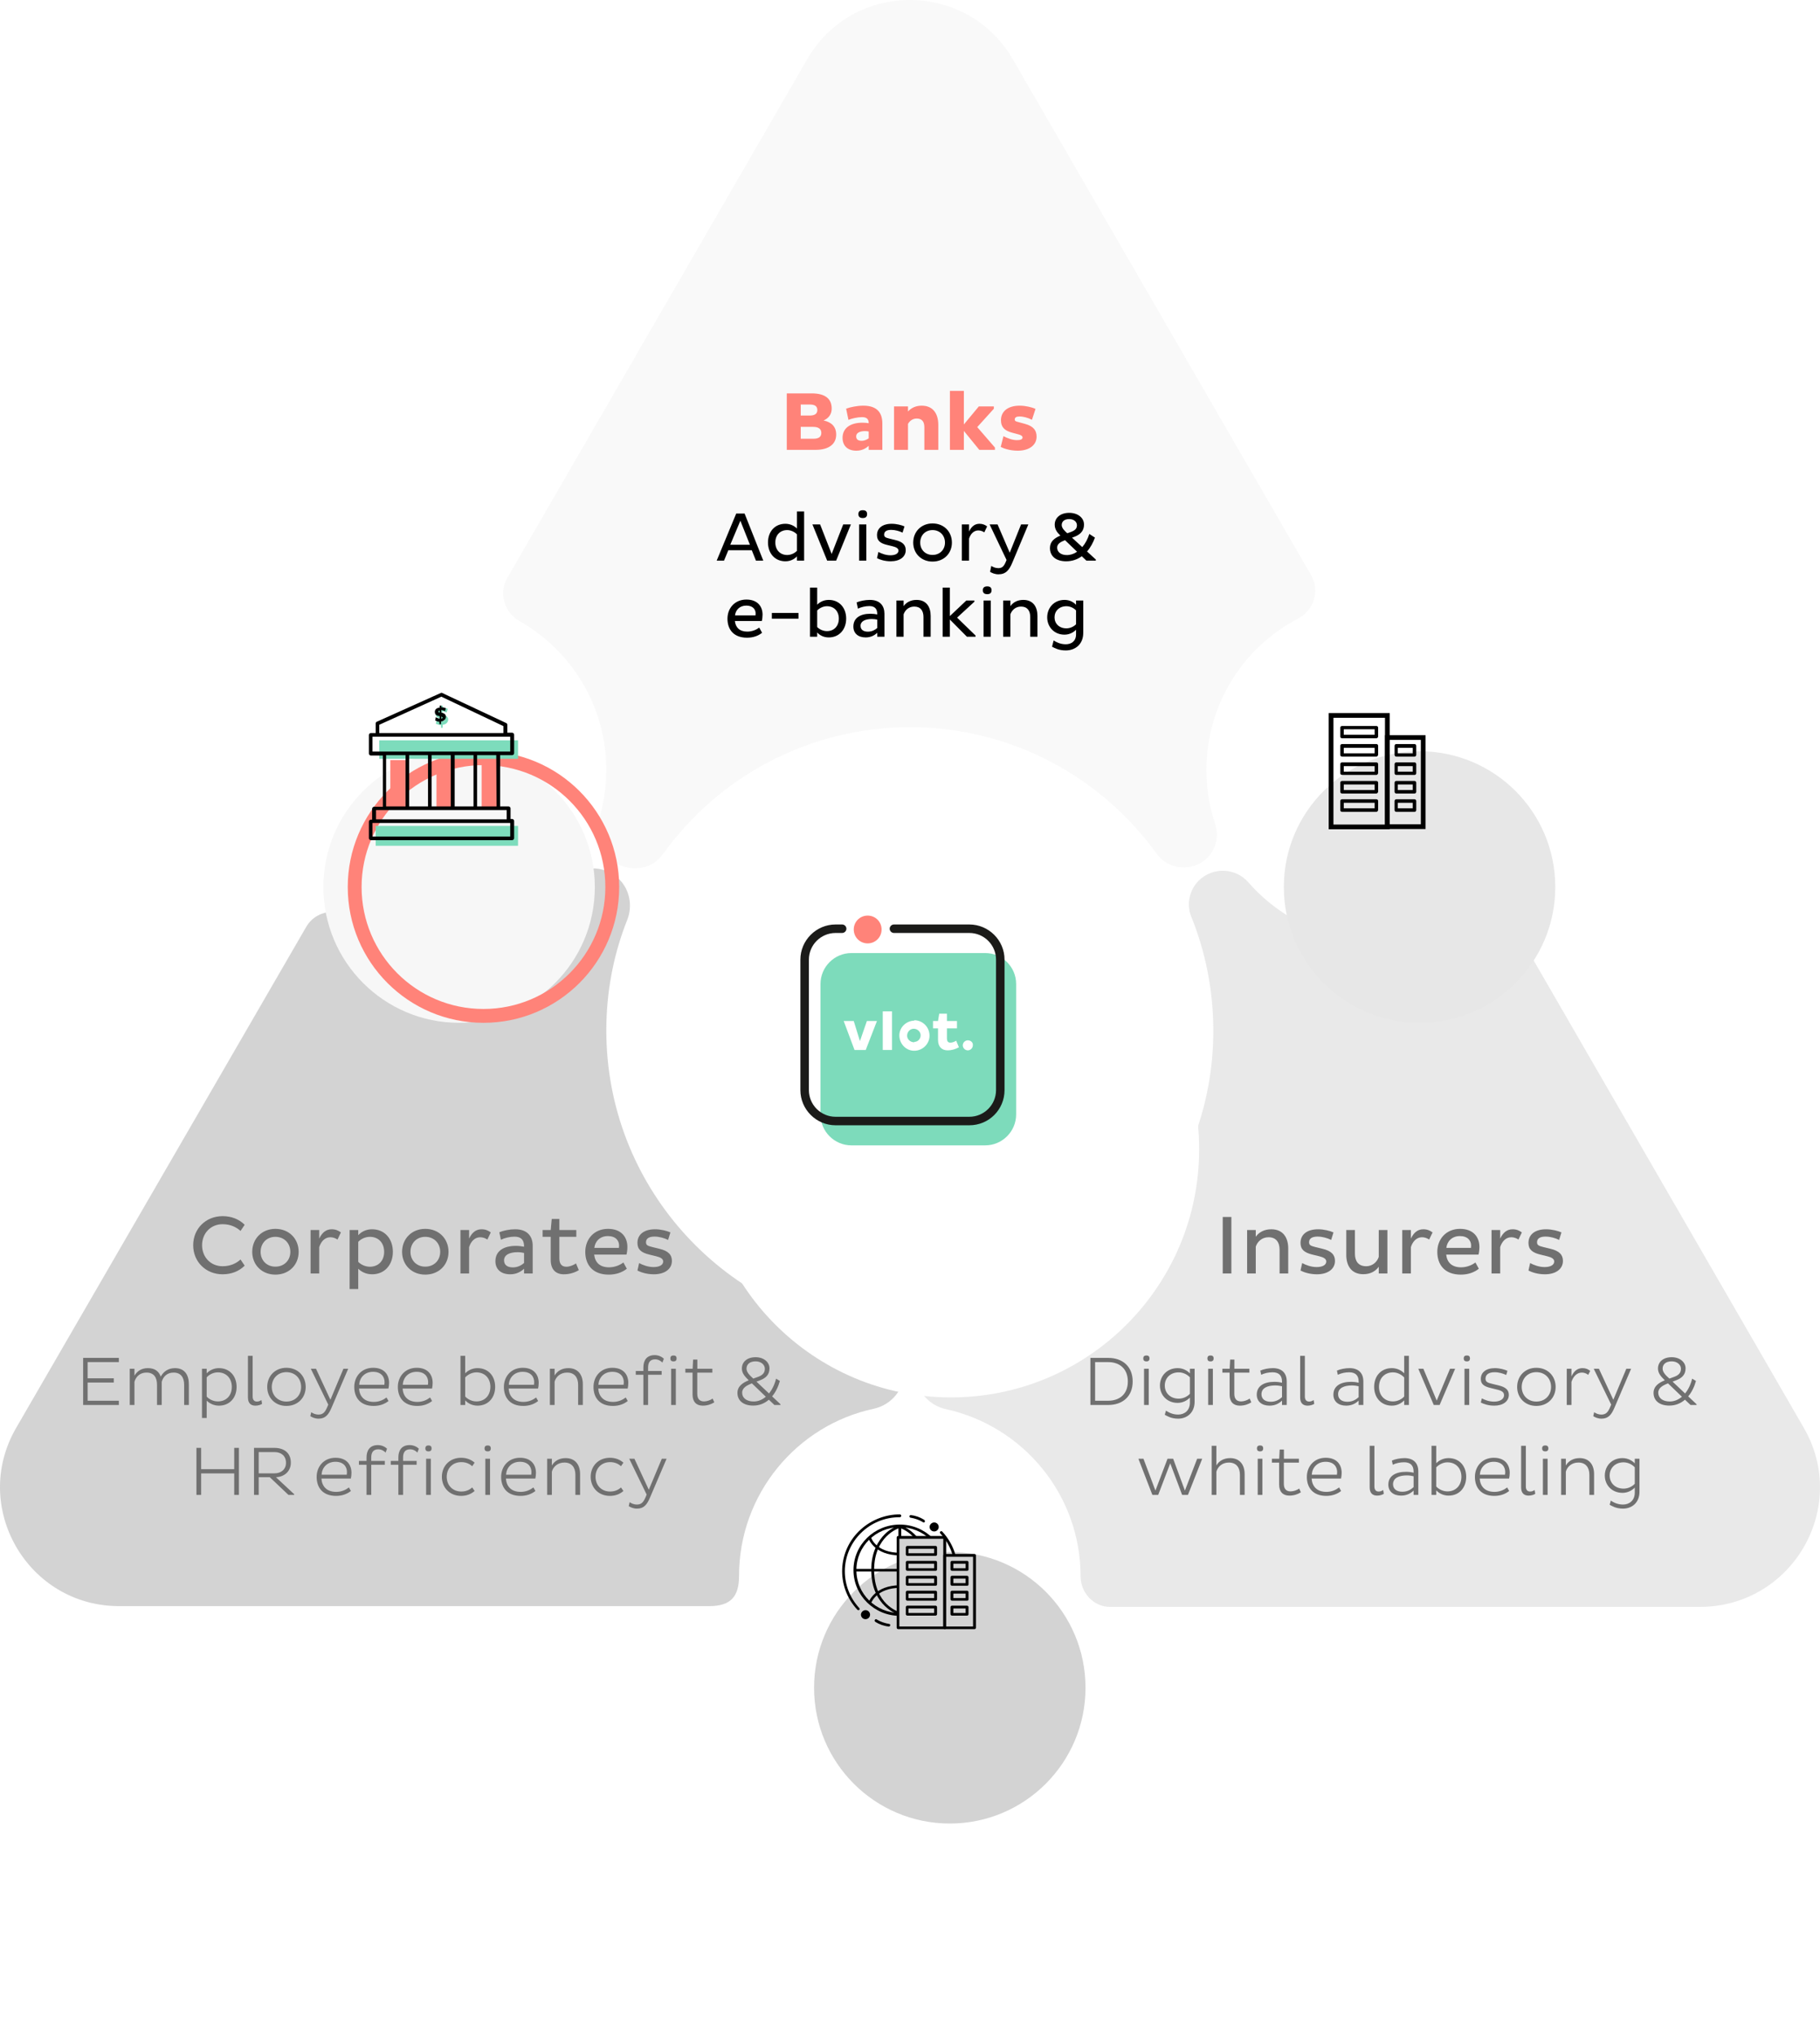 <svg width="263" height="294" viewBox="0 0 263 294" fill="none" xmlns="http://www.w3.org/2000/svg">
<path opacity="0.61" d="M87.616 111.26C87.616 113.747 87.229 116.123 86.566 118.389C85.897 120.693 86.566 122.962 88.431 124.344C90.729 126.045 94.083 125.85 95.796 123.418C103.755 112.31 116.799 105.07 131.5 105.07C146.202 105.07 159.191 112.31 167.149 123.363C168.863 125.739 172.345 126.015 174.445 123.971C175.716 122.699 176.158 120.821 175.606 119.107C174.777 116.62 174.334 114.023 174.334 111.26C174.334 101.754 179.696 93.465 187.599 89.375C189.865 88.16 190.75 85.341 189.478 83.131L146.368 8.58C139.736 -2.86 123.21 -2.86 116.633 8.58L73.301 83.517C72.03 85.673 72.859 88.436 75.015 89.707C82.531 93.962 87.616 101.976 87.616 111.26Z" fill="#F6F6F6"/>
<path d="M103.567 81.001H104.627L105.247 79.501H108.637L109.237 81.001H110.297L107.597 74.201H106.387L103.567 81.001ZM106.987 75.24L108.367 78.71H105.527L106.987 75.24ZM110.979 78.38C110.979 79.96 111.979 81.1 113.489 81.1C114.229 81.1 114.789 80.79 115.159 80.391V81.001H116.199V73.9H115.159V76.361C114.779 75.981 114.199 75.68 113.489 75.68C111.979 75.68 110.979 76.8 110.979 78.38ZM112.039 78.38C112.039 77.32 112.719 76.591 113.759 76.591C114.329 76.591 114.859 76.891 115.159 77.201V79.6C114.869 79.891 114.349 80.191 113.759 80.191C112.719 80.191 112.039 79.451 112.039 78.38ZM121.849 75.77L120.179 80.04L118.509 75.77H117.399L119.529 81.001H120.829L122.959 75.77H121.849ZM124.041 74.281C124.041 74.701 124.301 74.85 124.681 74.85C125.051 74.85 125.301 74.701 125.301 74.281C125.301 73.871 125.051 73.721 124.681 73.721C124.301 73.721 124.041 73.871 124.041 74.281ZM124.151 81.001H125.191V75.77H124.151V81.001ZM130.703 76.061C130.303 75.871 129.533 75.68 128.863 75.68C127.483 75.68 126.733 76.341 126.733 77.32C126.733 78.1 127.173 78.49 128.173 78.731L128.993 78.93C129.523 79.061 129.833 79.24 129.833 79.561C129.833 79.99 129.363 80.231 128.673 80.231C127.993 80.231 127.363 79.981 126.933 79.751L126.733 80.65C127.123 80.85 127.823 81.1 128.713 81.1C130.033 81.1 130.883 80.46 130.883 79.49C130.883 78.751 130.443 78.281 129.383 78.031L128.523 77.82C127.973 77.68 127.763 77.6 127.763 77.24C127.763 76.79 128.133 76.561 128.783 76.561C129.353 76.561 129.983 76.74 130.423 76.96L130.703 76.061ZM131.965 78.4C131.965 79.971 133.135 81.141 134.755 81.141C136.395 81.141 137.555 79.971 137.555 78.4C137.555 76.811 136.395 75.63 134.755 75.63C133.135 75.63 131.965 76.811 131.965 78.4ZM132.975 78.4C132.975 77.371 133.695 76.591 134.755 76.591C135.825 76.591 136.555 77.371 136.555 78.4C136.555 79.41 135.825 80.18 134.755 80.18C133.695 80.18 132.975 79.41 132.975 78.4ZM138.994 81.001H140.034V77.831C140.234 77.18 140.694 76.641 141.374 76.641C141.694 76.641 142.014 76.76 142.234 76.921L142.644 76.061C142.344 75.831 141.994 75.68 141.534 75.68C140.814 75.68 140.354 76.13 140.034 76.8V75.77H138.994V81.001ZM147.552 75.77L145.912 79.861L144.152 75.77H143.002L145.452 80.91L145.312 81.251C145.072 81.8 144.822 82.091 144.272 82.091C143.842 82.091 143.502 81.93 143.242 81.77L143.072 82.621C143.332 82.79 143.762 82.981 144.272 82.981C145.352 82.981 145.852 82.371 146.322 81.21L148.602 75.77H147.552ZM157.413 77.15C157.183 77.88 156.833 78.54 156.393 79.05L154.913 77.691L155.123 77.611C155.953 77.32 156.643 76.841 156.643 75.781C156.643 74.811 155.743 74.1 154.513 74.1C153.163 74.1 152.413 74.871 152.413 75.8C152.413 76.481 152.753 76.921 153.233 77.391C152.383 77.74 151.723 78.24 151.723 79.18C151.723 80.38 152.613 81.1 154.063 81.1C154.953 81.1 155.713 80.82 156.323 80.371L156.983 81.001H158.353V80.85L157.083 79.68C157.603 79.091 157.973 78.371 158.223 77.68L157.413 77.15ZM154.163 80.201C153.313 80.201 152.763 79.77 152.763 79.121C152.763 78.561 153.293 78.281 153.903 78.05L155.643 79.721C155.193 80.031 154.693 80.201 154.163 80.201ZM153.423 75.861C153.423 75.38 153.773 75.001 154.513 75.001C155.173 75.001 155.623 75.391 155.623 75.891C155.623 76.391 155.333 76.65 154.733 76.871L154.223 77.05C153.853 76.71 153.423 76.32 153.423 75.861ZM109.714 90.68C109.314 90.981 108.704 91.26 107.984 91.26C106.844 91.26 106.294 90.641 106.194 89.731H110.084C110.144 89.54 110.194 89.121 110.194 88.811C110.194 87.611 109.454 86.63 107.864 86.63C106.184 86.63 105.124 87.861 105.124 89.4C105.124 90.921 105.984 92.141 107.954 92.141C108.834 92.141 109.584 91.871 110.124 91.43L109.714 90.68ZM109.174 88.921H106.214C106.294 88.16 106.864 87.501 107.844 87.501C108.784 87.501 109.194 88.04 109.194 88.641C109.194 88.731 109.184 88.841 109.174 88.921ZM111.536 88.561V89.391H115.386V88.561H111.536ZM122.276 89.38C122.276 87.8 121.266 86.68 119.766 86.68C119.046 86.68 118.466 86.981 118.086 87.371V84.9H117.046V92.001H118.086V91.38C118.456 91.79 119.016 92.1 119.766 92.1C121.266 92.1 122.276 90.96 122.276 89.38ZM121.216 89.38C121.216 90.451 120.536 91.191 119.496 91.191C118.896 91.191 118.366 90.891 118.086 90.6V88.21C118.386 87.891 118.916 87.591 119.496 87.591C120.536 87.591 121.216 88.32 121.216 89.38ZM123.976 87.941C124.426 87.721 125.066 87.57 125.616 87.57C126.386 87.57 126.766 87.941 126.766 88.721V88.781C126.476 88.721 126.146 88.68 125.776 88.68C124.326 88.68 123.316 89.281 123.316 90.531C123.316 91.49 123.976 92.1 125.096 92.1C125.866 92.1 126.396 91.781 126.766 91.43V92.001H127.806V88.671C127.806 87.55 127.186 86.68 125.696 86.68C125.026 86.68 124.286 86.831 123.786 87.04L123.976 87.941ZM124.356 90.421C124.356 89.74 125.066 89.441 125.986 89.441C126.276 89.441 126.566 89.481 126.766 89.531V90.74C126.496 90.981 126.036 91.27 125.416 91.27C124.776 91.27 124.356 90.99 124.356 90.421ZM129.536 86.77V92.001H130.576V88.77C130.766 88.201 131.286 87.641 132.116 87.641C133.036 87.641 133.446 88.26 133.446 89.15V92.001H134.486V88.99C134.486 87.691 133.866 86.68 132.446 86.68C131.606 86.68 130.966 87.031 130.576 87.581V86.77H129.536ZM140.806 86.77H139.636L137.256 89.02V84.9H136.216V92.001H137.256V89.51L139.726 92.001H140.976V91.831L138.306 89.24L140.806 86.941V86.77ZM142.024 85.281C142.024 85.701 142.284 85.85 142.664 85.85C143.034 85.85 143.284 85.701 143.284 85.281C143.284 84.871 143.034 84.721 142.664 84.721C142.284 84.721 142.024 84.871 142.024 85.281ZM142.134 92.001H143.174V86.77H142.134V92.001ZM144.966 86.77V92.001H146.006V88.77C146.196 88.201 146.716 87.641 147.546 87.641C148.466 87.641 148.876 88.26 148.876 89.15V92.001H149.916V88.99C149.916 87.691 149.296 86.68 147.876 86.68C147.036 86.68 146.396 87.031 146.006 87.581V86.77H144.966ZM151.326 89.201C151.326 90.57 152.326 91.701 153.826 91.701C154.536 91.701 155.116 91.38 155.496 90.99V91.65C155.496 92.66 154.796 93.091 154.006 93.091C153.196 93.091 152.586 92.751 152.256 92.54L152.026 93.441C152.356 93.611 152.976 93.981 154.006 93.981C155.366 93.981 156.536 93.111 156.536 91.441V86.77H155.496V87.391C155.126 86.99 154.566 86.68 153.826 86.68C152.326 86.68 151.326 87.811 151.326 89.201ZM152.386 89.201C152.386 88.29 153.056 87.591 154.106 87.591C154.686 87.591 155.216 87.891 155.496 88.201V90.201C155.196 90.51 154.676 90.79 154.106 90.79C153.056 90.79 152.386 90.1 152.386 89.201Z" fill="black"/>
<path d="M113.694 65H117.858C119.778 65 120.834 64.16 120.834 62.792C120.834 61.64 120.15 60.992 119.01 60.752C119.742 60.44 120.186 59.852 120.186 59.036C120.186 57.536 119.13 56.84 117.306 56.84H113.694V65ZM115.71 63.392V61.676H117.462C118.254 61.676 118.686 61.952 118.686 62.552C118.686 63.104 118.326 63.392 117.558 63.392H115.71ZM115.71 60.044V58.448H117.018C117.726 58.448 118.11 58.676 118.11 59.252C118.11 59.804 117.702 60.044 116.994 60.044H115.71ZM122.606 60.668C123.098 60.464 123.914 60.272 124.562 60.272C125.21 60.272 125.522 60.512 125.534 61.148C125.258 61.1 124.946 61.076 124.61 61.076C122.894 61.076 121.754 61.844 121.754 63.26C121.754 64.388 122.462 65.12 123.746 65.12C124.55 65.12 125.126 64.796 125.534 64.412V65H127.502V61.184C127.502 59.708 126.818 58.616 124.754 58.616C123.866 58.616 122.894 58.82 122.27 59.048L122.606 60.668ZM123.722 63.044C123.722 62.528 124.286 62.288 124.994 62.288C125.186 62.288 125.378 62.312 125.534 62.348V63.332C125.282 63.512 124.934 63.692 124.514 63.692C124.034 63.692 123.722 63.512 123.722 63.044ZM129.194 58.724V65H131.21V61.256C131.402 60.896 131.81 60.476 132.47 60.476C133.226 60.476 133.574 60.92 133.574 61.724V65H135.59V61.388C135.59 59.852 134.894 58.616 133.19 58.616C132.35 58.616 131.69 58.928 131.21 59.456V58.724H129.194ZM143.616 58.724H141.444L139.284 61.328V56.48H137.268V65H139.284V62.264L141.516 65H143.772V64.664L141.216 61.712L143.616 59.06V58.724ZM149.637 59.084C149.145 58.844 148.185 58.616 147.357 58.616C145.605 58.616 144.645 59.468 144.645 60.716C144.645 61.664 145.113 62.216 146.253 62.516L147.141 62.756C147.537 62.852 147.765 62.996 147.765 63.212C147.765 63.5 147.429 63.596 146.949 63.596C146.289 63.596 145.581 63.32 145.005 63.02L144.609 64.58C145.089 64.82 145.977 65.12 147.081 65.12C148.737 65.12 149.793 64.304 149.793 63.092C149.793 62.24 149.397 61.592 148.113 61.244L147.141 60.98C146.769 60.884 146.637 60.836 146.637 60.596C146.637 60.308 146.901 60.176 147.309 60.176C147.897 60.176 148.545 60.356 149.121 60.656L149.637 59.084Z" fill="#FF8379"/>
<path opacity="0.61" d="M106.795 227.701C106.795 215.874 115.141 205.927 126.25 203.55C128.848 202.998 130.727 200.677 130.727 198.024C130.727 195.15 128.571 192.774 125.753 192.387C104.253 189.569 87.616 171.166 87.616 148.894C87.616 143.258 88.667 137.842 90.656 132.868C91.43 130.878 90.988 128.557 89.496 127.065C87.285 124.855 83.692 124.965 81.703 127.286C77.17 132.536 70.483 135.907 62.966 135.907C58.268 135.907 53.902 134.581 50.199 132.371C48.154 131.155 45.501 131.818 44.285 133.863L2.335 206.314C-4.297 217.753 3.993 232.066 17.203 232.066H102.484C105.636 232.066 106.795 230.654 106.795 227.701Z" fill="#B7B7B7"/>
<path d="M17.174 203V202.39H12.664V199.76H16.444V199.15H12.664V196.81H17.174V196.2H12.014V203H17.174ZM18.75 197.77V203H19.43V199.66C19.63 198.94 20.2 198.32 21.17 198.32C22.25 198.32 22.69 199.05 22.69 200.08V203H23.37V199.66C23.56 198.95 24.12 198.32 25.08 198.32C26.17 198.32 26.61 199.07 26.61 200.08V203H27.29V199.99C27.29 198.68 26.7 197.68 25.28 197.68C24.26 197.68 23.57 198.24 23.23 198.91C22.96 198.16 22.41 197.68 21.36 197.68C20.44 197.68 19.8 198.13 19.43 198.77V197.77H18.75ZM34.189 200.4C34.189 198.81 33.179 197.68 31.639 197.68C30.869 197.68 30.259 198.02 29.869 198.43V197.77H29.189V204.88H29.869V202.38C30.269 202.77 30.889 203.1 31.639 203.1C33.179 203.1 34.189 201.97 34.189 200.4ZM33.499 200.4C33.499 201.63 32.709 202.49 31.479 202.49C30.789 202.49 30.189 202.15 29.869 201.79V199.02C30.179 198.65 30.779 198.29 31.479 198.29C32.709 198.29 33.499 199.16 33.499 200.4ZM35.83 195.9V201.92C35.83 202.76 36.27 203.1 36.91 203.1C37.3 203.1 37.65 202.98 37.87 202.84L37.78 202.29C37.58 202.42 37.39 202.51 37.13 202.51C36.76 202.51 36.51 202.29 36.51 201.78V195.9H35.83ZM38.614 200.4C38.614 201.97 39.764 203.14 41.384 203.14C43.024 203.14 44.174 201.97 44.174 200.4C44.174 198.81 43.024 197.63 41.384 197.63C39.764 197.63 38.614 198.81 38.614 200.4ZM39.274 200.4C39.274 199.18 40.144 198.26 41.384 198.26C42.654 198.26 43.514 199.18 43.514 200.4C43.514 201.6 42.654 202.51 41.384 202.51C40.144 202.51 39.274 201.6 39.274 200.4ZM49.625 197.77L47.745 202.25L45.665 197.77H44.915L47.435 202.95L47.265 203.36C46.975 204.02 46.685 204.39 46.035 204.39C45.565 204.39 45.235 204.22 44.975 204.05L44.845 204.62C45.095 204.78 45.505 204.98 46.035 204.98C47.045 204.98 47.495 204.38 47.925 203.36L50.315 197.77H49.625ZM55.853 201.92C55.413 202.26 54.793 202.56 54.023 202.56C52.603 202.56 51.953 201.72 51.883 200.63H56.133C56.183 200.44 56.223 200.1 56.223 199.81C56.223 198.62 55.513 197.63 53.923 197.63C52.243 197.63 51.193 198.88 51.193 200.4C51.193 201.9 52.033 203.14 54.003 203.14C54.883 203.14 55.603 202.86 56.143 202.43L55.853 201.92ZM55.543 200.08H51.903C51.963 199.07 52.683 198.21 53.913 198.21C55.073 198.21 55.573 198.92 55.573 199.71C55.573 199.84 55.553 199.97 55.543 200.08ZM62.151 201.92C61.711 202.26 61.091 202.56 60.321 202.56C58.901 202.56 58.251 201.72 58.181 200.63H62.431C62.481 200.44 62.521 200.1 62.521 199.81C62.521 198.62 61.811 197.63 60.221 197.63C58.541 197.63 57.491 198.88 57.491 200.4C57.491 201.9 58.331 203.14 60.301 203.14C61.181 203.14 61.901 202.86 62.441 202.43L62.151 201.92ZM61.841 200.08H58.201C58.261 199.07 58.981 198.21 60.211 198.21C61.371 198.21 61.871 198.92 61.871 199.71C61.871 199.84 61.851 199.97 61.841 200.08ZM71.553 200.38C71.553 198.8 70.543 197.68 69.003 197.68C68.243 197.68 67.623 198.02 67.223 198.42V195.9H66.543V203H67.223V202.34C67.613 202.75 68.233 203.1 69.003 203.1C70.543 203.1 71.553 201.96 71.553 200.38ZM70.863 200.38C70.863 201.62 70.063 202.49 68.843 202.49C68.143 202.49 67.543 202.13 67.223 201.78V199.02C67.553 198.66 68.153 198.29 68.843 198.29C70.063 198.29 70.863 199.15 70.863 200.38ZM77.474 201.92C77.034 202.26 76.414 202.56 75.644 202.56C74.224 202.56 73.574 201.72 73.504 200.63H77.754C77.804 200.44 77.844 200.1 77.844 199.81C77.844 198.62 77.134 197.63 75.544 197.63C73.864 197.63 72.814 198.88 72.814 200.4C72.814 201.9 73.654 203.14 75.624 203.14C76.504 203.14 77.224 202.86 77.764 202.43L77.474 201.92ZM77.164 200.08H73.524C73.584 199.07 74.304 198.21 75.534 198.21C76.694 198.21 77.194 198.92 77.194 199.71C77.194 199.84 77.174 199.97 77.164 200.08ZM79.463 197.77V203H80.142V199.64C80.343 198.92 80.983 198.32 81.953 198.32C83.043 198.32 83.543 199.07 83.543 200.08V203H84.222V199.99C84.222 198.68 83.552 197.68 82.132 197.68C81.222 197.68 80.522 198.09 80.142 198.75V197.77H79.463ZM90.423 201.92C89.983 202.26 89.363 202.56 88.593 202.56C87.173 202.56 86.523 201.72 86.453 200.63H90.703C90.753 200.44 90.793 200.1 90.793 199.81C90.793 198.62 90.083 197.63 88.493 197.63C86.813 197.63 85.763 198.88 85.763 200.4C85.763 201.9 86.603 203.14 88.573 203.14C89.453 203.14 90.173 202.86 90.713 202.43L90.423 201.92ZM90.113 200.08H86.473C86.533 199.07 87.253 198.21 88.483 198.21C89.643 198.21 90.143 198.92 90.143 199.71C90.143 199.84 90.123 199.97 90.113 200.08ZM95.612 198.64V198.09H93.652V197.57C93.652 196.9 93.922 196.41 94.662 196.41C95.172 196.41 95.522 196.67 95.722 196.88L95.932 196.32C95.692 196.09 95.232 195.8 94.602 195.8C93.442 195.8 92.972 196.58 92.972 197.57V198.09H91.872V198.64H92.972V203H93.652V198.64H95.612ZM96.872 196.28C96.872 196.59 97.052 196.71 97.332 196.71C97.592 196.71 97.772 196.59 97.772 196.28C97.772 195.96 97.592 195.85 97.332 195.85C97.052 195.85 96.872 195.96 96.872 196.28ZM96.982 203H97.662V197.77H96.982V203ZM100.159 196.44L100.089 197.77H99.039V198.33H100.079V201.51C100.079 202.54 100.629 203.1 101.549 203.1C102.209 203.1 102.789 202.9 103.219 202.62L102.979 202.08C102.669 202.31 102.149 202.49 101.739 202.49C101.099 202.49 100.759 202.12 100.759 201.39V198.33H102.939V197.77H100.769V196.44H100.159ZM112.145 199.2C111.945 200.03 111.585 200.77 111.125 201.34L109.315 199.63L109.815 199.44C110.585 199.15 111.195 198.69 111.195 197.71C111.195 196.79 110.335 196.1 109.195 196.1C107.945 196.1 107.205 196.79 107.205 197.74C107.205 198.45 107.685 198.93 108.195 199.44C107.375 199.77 106.565 200.27 106.565 201.26C106.565 202.4 107.445 203.09 108.845 203.09C109.755 203.09 110.505 202.76 111.105 202.24L111.905 203H112.785V202.9L111.575 201.76C112.105 201.13 112.475 200.33 112.695 199.53L112.145 199.2ZM108.905 202.5C107.885 202.5 107.245 201.99 107.245 201.23C107.245 200.51 107.955 200.15 108.655 199.88L110.665 201.81C110.155 202.25 109.555 202.5 108.905 202.5ZM107.875 197.76C107.875 197.15 108.315 196.7 109.195 196.7C109.955 196.7 110.525 197.17 110.525 197.77C110.525 198.35 110.205 198.7 109.545 198.94L108.855 199.19C108.445 198.82 107.875 198.32 107.875 197.76ZM33.846 216H34.526V209.2H33.846V212.28H29.066V209.2H28.386V216H29.066V212.89H33.846V216ZM36.706 216H37.386V213.44H38.986L41.686 216H42.516V215.9L39.876 213.44C41.056 213.4 42.026 212.62 42.026 211.34C42.026 209.86 40.976 209.2 39.626 209.2H36.706V216ZM39.686 209.81C40.566 209.81 41.326 210.3 41.326 211.36C41.326 212.34 40.586 212.88 39.686 212.88H37.386V209.81H39.686ZM50.418 214.92C49.978 215.26 49.358 215.56 48.588 215.56C47.168 215.56 46.518 214.72 46.448 213.63H50.698C50.748 213.44 50.788 213.1 50.788 212.81C50.788 211.62 50.078 210.63 48.488 210.63C46.808 210.63 45.758 211.88 45.758 213.4C45.758 214.9 46.598 216.14 48.568 216.14C49.448 216.14 50.168 215.86 50.708 215.43L50.418 214.92ZM50.108 213.08H46.468C46.528 212.07 47.248 211.21 48.478 211.21C49.638 211.21 50.138 211.92 50.138 212.71C50.138 212.84 50.118 212.97 50.108 213.08ZM55.608 211.64V211.09H53.648V210.57C53.648 209.9 53.917 209.41 54.657 209.41C55.167 209.41 55.517 209.67 55.718 209.88L55.928 209.32C55.688 209.09 55.227 208.8 54.597 208.8C53.438 208.8 52.968 209.58 52.968 210.57V211.09H51.867V211.64H52.968V216H53.648V211.64H55.608ZM60.207 211.64V211.09H58.247V210.57C58.247 209.9 58.517 209.41 59.257 209.41C59.767 209.41 60.117 209.67 60.317 209.88L60.527 209.32C60.287 209.09 59.827 208.8 59.197 208.8C58.037 208.8 57.567 209.58 57.567 210.57V211.09H56.467V211.64H57.567V216H58.247V211.64H60.207ZM61.467 209.28C61.467 209.59 61.647 209.71 61.927 209.71C62.187 209.71 62.367 209.59 62.367 209.28C62.367 208.96 62.187 208.85 61.927 208.85C61.647 208.85 61.467 208.96 61.467 209.28ZM61.577 216H62.257V210.77H61.577V216ZM63.853 213.38C63.853 214.95 64.993 216.14 66.633 216.14C67.424 216.14 68.094 215.87 68.584 215.43L68.234 214.92C67.853 215.27 67.334 215.51 66.663 215.51C65.403 215.51 64.553 214.6 64.553 213.38C64.553 212.16 65.403 211.26 66.663 211.26C67.334 211.26 67.853 211.5 68.234 211.85L68.584 211.34C68.094 210.9 67.424 210.63 66.633 210.63C64.993 210.63 63.853 211.81 63.853 213.38ZM70.021 209.28C70.021 209.59 70.201 209.71 70.481 209.71C70.741 209.71 70.921 209.59 70.921 209.28C70.921 208.96 70.741 208.85 70.481 208.85C70.201 208.85 70.021 208.96 70.021 209.28ZM70.131 216H70.811V210.77H70.131V216ZM77.078 214.92C76.638 215.26 76.018 215.56 75.248 215.56C73.828 215.56 73.178 214.72 73.108 213.63H77.358C77.408 213.44 77.448 213.1 77.448 212.81C77.448 211.62 76.738 210.63 75.148 210.63C73.468 210.63 72.418 211.88 72.418 213.4C72.418 214.9 73.258 216.14 75.228 216.14C76.108 216.14 76.828 215.86 77.368 215.43L77.078 214.92ZM76.768 213.08H73.128C73.188 212.07 73.908 211.21 75.138 211.21C76.298 211.21 76.798 211.92 76.798 212.71C76.798 212.84 76.778 212.97 76.768 213.08ZM79.067 210.77V216H79.747V212.64C79.947 211.92 80.587 211.32 81.557 211.32C82.647 211.32 83.147 212.07 83.147 213.08V216H83.827V212.99C83.827 211.68 83.157 210.68 81.737 210.68C80.827 210.68 80.127 211.09 79.747 211.75V210.77H79.067ZM85.357 213.38C85.357 214.95 86.497 216.14 88.137 216.14C88.927 216.14 89.597 215.87 90.087 215.43L89.737 214.92C89.357 215.27 88.837 215.51 88.167 215.51C86.907 215.51 86.057 214.6 86.057 213.38C86.057 212.16 86.907 211.26 88.167 211.26C88.837 211.26 89.357 211.5 89.737 211.85L90.087 211.34C89.597 210.9 88.927 210.63 88.137 210.63C86.497 210.63 85.357 211.81 85.357 213.38ZM95.636 210.77L93.756 215.25L91.676 210.77H90.926L93.446 215.95L93.276 216.36C92.986 217.02 92.696 217.39 92.046 217.39C91.576 217.39 91.246 217.22 90.986 217.05L90.856 217.62C91.106 217.78 91.516 217.98 92.046 217.98C93.056 217.98 93.506 217.38 93.936 216.36L96.326 210.77H95.636Z" fill="#707070"/>
<path d="M29.201 179.92C29.201 178.204 30.437 176.884 32.165 176.884C33.293 176.884 34.157 177.304 34.757 177.856L35.357 176.968C34.541 176.152 33.437 175.72 32.165 175.72C29.741 175.72 27.917 177.532 27.917 179.92C27.917 182.308 29.741 184.12 32.165 184.12C33.437 184.12 34.541 183.688 35.357 182.872L34.757 181.984C34.157 182.536 33.293 182.956 32.165 182.956C30.437 182.956 29.201 181.636 29.201 179.92ZM36.448 180.88C36.448 182.764 37.852 184.168 39.796 184.168C41.764 184.168 43.156 182.764 43.156 180.88C43.156 178.972 41.764 177.556 39.796 177.556C37.852 177.556 36.448 178.972 36.448 180.88ZM37.66 180.88C37.66 179.644 38.524 178.708 39.796 178.708C41.08 178.708 41.956 179.644 41.956 180.88C41.956 182.092 41.08 183.016 39.796 183.016C38.524 183.016 37.66 182.092 37.66 180.88ZM44.883 184H46.131V180.196C46.371 179.416 46.923 178.768 47.739 178.768C48.123 178.768 48.507 178.912 48.771 179.104L49.263 178.072C48.903 177.796 48.483 177.616 47.931 177.616C47.067 177.616 46.515 178.156 46.131 178.96V177.724H44.883V184ZM56.772 180.88C56.772 178.972 55.572 177.616 53.772 177.616C52.884 177.616 52.212 177.988 51.768 178.468V177.724H50.52V186.256H51.768V183.316C52.224 183.772 52.908 184.12 53.772 184.12C55.572 184.12 56.772 182.764 56.772 180.88ZM55.512 180.88C55.512 182.152 54.696 183.028 53.448 183.028C52.752 183.028 52.116 182.692 51.768 182.32V179.44C52.08 179.068 52.728 178.708 53.448 178.708C54.708 178.708 55.512 179.596 55.512 180.88ZM58.104 180.88C58.104 182.764 59.508 184.168 61.452 184.168C63.42 184.168 64.812 182.764 64.812 180.88C64.812 178.972 63.42 177.556 61.452 177.556C59.508 177.556 58.104 178.972 58.104 180.88ZM59.316 180.88C59.316 179.644 60.18 178.708 61.452 178.708C62.736 178.708 63.612 179.644 63.612 180.88C63.612 182.092 62.736 183.016 61.452 183.016C60.18 183.016 59.316 182.092 59.316 180.88ZM66.539 184H67.787V180.196C68.027 179.416 68.579 178.768 69.395 178.768C69.779 178.768 70.163 178.912 70.427 179.104L70.919 178.072C70.559 177.796 70.139 177.616 69.587 177.616C68.723 177.616 68.171 178.156 67.787 178.96V177.724H66.539V184ZM72.382 179.128C72.922 178.864 73.69 178.684 74.35 178.684C75.274 178.684 75.73 179.128 75.73 180.064V180.136C75.382 180.064 74.986 180.016 74.542 180.016C72.802 180.016 71.59 180.736 71.59 182.236C71.59 183.388 72.382 184.12 73.726 184.12C74.65 184.12 75.286 183.736 75.73 183.316V184H76.978V180.004C76.978 178.66 76.234 177.616 74.446 177.616C73.642 177.616 72.754 177.796 72.154 178.048L72.382 179.128ZM72.838 182.104C72.838 181.288 73.69 180.928 74.794 180.928C75.142 180.928 75.49 180.976 75.73 181.036V182.488C75.406 182.776 74.854 183.124 74.11 183.124C73.342 183.124 72.838 182.788 72.838 182.104ZM79.728 176.128L79.584 177.724H78.408V178.708H79.584V182.068C79.584 183.412 80.304 184.12 81.468 184.12C82.332 184.12 83.076 183.868 83.64 183.52L83.232 182.548C82.884 182.8 82.32 183.028 81.84 183.028C81.192 183.028 80.832 182.644 80.832 181.828V178.708H83.28V177.724H80.832V176.128H79.728ZM90.085 182.416C89.605 182.776 88.873 183.112 88.009 183.112C86.641 183.112 85.981 182.368 85.861 181.276H90.529C90.601 181.048 90.661 180.544 90.661 180.172C90.661 178.732 89.773 177.556 87.865 177.556C85.849 177.556 84.577 179.032 84.577 180.88C84.577 182.704 85.609 184.168 87.973 184.168C89.029 184.168 89.929 183.844 90.577 183.316L90.085 182.416ZM89.437 180.304H85.885C85.981 179.392 86.665 178.6 87.841 178.6C88.969 178.6 89.461 179.248 89.461 179.968C89.461 180.076 89.449 180.208 89.437 180.304ZM96.878 178.072C96.398 177.844 95.474 177.616 94.67 177.616C93.014 177.616 92.114 178.408 92.114 179.584C92.114 180.52 92.642 180.988 93.842 181.276L94.826 181.516C95.462 181.672 95.834 181.888 95.834 182.272C95.834 182.788 95.27 183.076 94.442 183.076C93.626 183.076 92.87 182.776 92.354 182.5L92.114 183.58C92.582 183.82 93.422 184.12 94.49 184.12C96.074 184.12 97.094 183.352 97.094 182.188C97.094 181.3 96.566 180.736 95.294 180.436L94.262 180.184C93.602 180.016 93.35 179.92 93.35 179.488C93.35 178.948 93.794 178.672 94.574 178.672C95.258 178.672 96.014 178.888 96.542 179.152L96.878 178.072Z" fill="#707070"/>
<path opacity="0.61" d="M260.666 206.314L218.495 133.366C217.28 131.211 214.516 130.658 212.471 131.984C208.602 134.471 204.015 135.963 199.04 135.963C191.634 135.963 184.947 132.703 180.415 127.508C178.535 125.353 175.274 125.242 173.229 127.232C171.848 128.613 171.406 130.713 172.179 132.537C174.224 137.621 175.33 143.148 175.33 148.95C175.33 171.222 158.693 189.624 137.194 192.443C134.375 192.83 132.219 195.206 132.219 198.08C132.219 200.732 134.098 203.053 136.696 203.606C147.805 206.038 156.151 215.93 156.151 227.756C156.151 230.106 158.001 232.178 160.407 232.178H245.688C259.008 232.122 267.299 217.809 260.666 206.314Z" fill="#DCDCDC"/>
<path d="M176.692 184H177.94V175.84H176.692V184ZM180.216 177.724V184H181.464V180.124C181.692 179.44 182.316 178.768 183.312 178.768C184.416 178.768 184.908 179.512 184.908 180.58V184H186.156V180.388C186.156 178.828 185.412 177.616 183.708 177.616C182.7 177.616 181.932 178.036 181.464 178.696V177.724H180.216ZM192.696 178.072C192.216 177.844 191.292 177.616 190.488 177.616C188.832 177.616 187.932 178.408 187.932 179.584C187.932 180.52 188.46 180.988 189.66 181.276L190.644 181.516C191.28 181.672 191.652 181.888 191.652 182.272C191.652 182.788 191.088 183.076 190.26 183.076C189.444 183.076 188.688 182.776 188.172 182.5L187.932 183.58C188.4 183.82 189.24 184.12 190.308 184.12C191.892 184.12 192.912 183.352 192.912 182.188C192.912 181.3 192.384 180.736 191.112 180.436L190.08 180.184C189.42 180.016 189.168 179.92 189.168 179.488C189.168 178.948 189.612 178.672 190.392 178.672C191.076 178.672 191.832 178.888 192.36 179.152L192.696 178.072ZM200.486 184V177.724H199.238V181.6C199.022 182.284 198.386 182.956 197.414 182.956C196.286 182.956 195.794 182.212 195.794 181.144V177.724H194.546V181.336C194.546 182.896 195.302 184.108 197.006 184.108C198.014 184.108 198.77 183.688 199.238 183.028V184H200.486ZM202.634 184H203.882V180.196C204.122 179.416 204.674 178.768 205.49 178.768C205.874 178.768 206.258 178.912 206.522 179.104L207.014 178.072C206.654 177.796 206.234 177.616 205.682 177.616C204.818 177.616 204.266 178.156 203.882 178.96V177.724H202.634V184ZM213.207 182.416C212.727 182.776 211.995 183.112 211.131 183.112C209.763 183.112 209.103 182.368 208.983 181.276H213.651C213.723 181.048 213.783 180.544 213.783 180.172C213.783 178.732 212.895 177.556 210.987 177.556C208.971 177.556 207.699 179.032 207.699 180.88C207.699 182.704 208.731 184.168 211.095 184.168C212.151 184.168 213.051 183.844 213.699 183.316L213.207 182.416ZM212.559 180.304H209.007C209.103 179.392 209.787 178.6 210.963 178.6C212.091 178.6 212.583 179.248 212.583 179.968C212.583 180.076 212.571 180.208 212.559 180.304ZM215.536 184H216.784V180.196C217.024 179.416 217.576 178.768 218.392 178.768C218.776 178.768 219.16 178.912 219.424 179.104L219.916 178.072C219.556 177.796 219.136 177.616 218.584 177.616C217.72 177.616 217.168 178.156 216.784 178.96V177.724H215.536V184ZM225.637 178.072C225.157 177.844 224.233 177.616 223.429 177.616C221.773 177.616 220.873 178.408 220.873 179.584C220.873 180.52 221.401 180.988 222.601 181.276L223.585 181.516C224.221 181.672 224.593 181.888 224.593 182.272C224.593 182.788 224.029 183.076 223.201 183.076C222.385 183.076 221.629 182.776 221.113 182.5L220.873 183.58C221.341 183.82 222.181 184.12 223.249 184.12C224.833 184.12 225.853 183.352 225.853 182.188C225.853 181.3 225.325 180.736 224.053 180.436L223.021 180.184C222.361 180.016 222.109 179.92 222.109 179.488C222.109 178.948 222.553 178.672 223.333 178.672C224.017 178.672 224.773 178.888 225.301 179.152L225.637 178.072Z" fill="#707070"/>
<path d="M157.569 203H160.169C162.179 203 163.679 201.8 163.679 199.61C163.679 197.4 162.179 196.21 160.169 196.2H157.569V203ZM160.149 196.81C161.799 196.81 162.979 197.78 162.979 199.61C162.979 201.42 161.799 202.39 160.149 202.39H158.249V196.81H160.149ZM165.21 196.28C165.21 196.59 165.39 196.71 165.67 196.71C165.93 196.71 166.11 196.59 166.11 196.28C166.11 195.96 165.93 195.85 165.67 195.85C165.39 195.85 165.21 195.96 165.21 196.28ZM165.32 203H166V197.77H165.32V203ZM167.617 200.2C167.617 201.57 168.637 202.7 170.177 202.7C170.927 202.7 171.547 202.35 171.947 201.94V202.66C171.947 203.82 171.147 204.39 170.247 204.39C169.397 204.39 168.807 204.03 168.487 203.82L168.317 204.42C168.637 204.59 169.227 204.98 170.247 204.98C171.527 204.98 172.627 204.12 172.627 202.54V197.77H171.947V198.44C171.557 198.03 170.947 197.68 170.177 197.68C168.637 197.68 167.617 198.81 167.617 200.2ZM168.317 200.2C168.317 199.13 169.097 198.29 170.327 198.29C171.027 198.29 171.627 198.65 171.947 199.01V201.39C171.617 201.75 171.027 202.09 170.327 202.09C169.107 202.09 168.317 201.26 168.317 200.2ZM174.477 196.28C174.477 196.59 174.657 196.71 174.937 196.71C175.197 196.71 175.377 196.59 175.377 196.28C175.377 195.96 175.197 195.85 174.937 195.85C174.657 195.85 174.477 195.96 174.477 196.28ZM174.587 203H175.267V197.77H174.587V203ZM177.764 196.44L177.694 197.77H176.644V198.33H177.684V201.51C177.684 202.54 178.234 203.1 179.154 203.1C179.814 203.1 180.394 202.9 180.824 202.62L180.584 202.08C180.274 202.31 179.754 202.49 179.344 202.49C178.704 202.49 178.364 202.12 178.364 201.39V198.33H180.544V197.77H178.374V196.44H177.764ZM182.248 198.64C182.718 198.41 183.298 198.28 183.888 198.28C184.798 198.28 185.258 198.73 185.258 199.63V199.79C184.948 199.71 184.568 199.66 184.158 199.66C182.698 199.66 181.608 200.23 181.608 201.51C181.608 202.48 182.318 203.1 183.458 203.1C184.318 203.1 184.888 202.73 185.258 202.37V203H185.938V199.6C185.938 198.45 185.298 197.68 183.938 197.68C183.318 197.68 182.598 197.82 182.118 198.04L182.248 198.64ZM182.288 201.45C182.288 200.55 183.158 200.18 184.278 200.18C184.648 200.18 185.028 200.24 185.258 200.3V201.87C184.938 202.17 184.418 202.54 183.638 202.54C182.818 202.54 182.288 202.15 182.288 201.45ZM187.879 195.9V201.92C187.879 202.76 188.319 203.1 188.959 203.1C189.349 203.1 189.699 202.98 189.919 202.84L189.829 202.29C189.629 202.42 189.439 202.51 189.179 202.51C188.809 202.51 188.559 202.29 188.559 201.78V195.9H187.879ZM193.322 198.64C193.792 198.41 194.372 198.28 194.962 198.28C195.872 198.28 196.332 198.73 196.332 199.63V199.79C196.022 199.71 195.642 199.66 195.232 199.66C193.772 199.66 192.682 200.23 192.682 201.51C192.682 202.48 193.392 203.1 194.532 203.1C195.392 203.1 195.962 202.73 196.332 202.37V203H197.012V199.6C197.012 198.45 196.372 197.68 195.012 197.68C194.392 197.68 193.672 197.82 193.192 198.04L193.322 198.64ZM193.362 201.45C193.362 200.55 194.232 200.18 195.352 200.18C195.722 200.18 196.102 200.24 196.332 200.3V201.87C196.012 202.17 195.492 202.54 194.712 202.54C193.892 202.54 193.362 202.15 193.362 201.45ZM198.573 200.38C198.573 201.96 199.593 203.1 201.133 203.1C201.903 203.1 202.523 202.75 202.913 202.34V203H203.593V195.9H202.913V198.42C202.513 198.02 201.893 197.68 201.133 197.68C199.593 197.68 198.573 198.8 198.573 200.38ZM199.273 200.38C199.273 199.15 200.073 198.29 201.293 198.29C201.983 198.29 202.583 198.66 202.913 199.03V201.78C202.593 202.14 201.993 202.49 201.293 202.49C200.073 202.49 199.273 201.62 199.273 200.38ZM209.534 197.77L207.614 202.37L205.684 197.77H204.954L207.184 203H208.034L210.274 197.77H209.534ZM211.518 196.28C211.518 196.59 211.698 196.71 211.978 196.71C212.238 196.71 212.418 196.59 212.418 196.28C212.418 195.96 212.238 195.85 211.978 195.85C211.698 195.85 211.518 195.96 211.518 196.28ZM211.628 203H212.308V197.77H211.628V203ZM217.835 198.07C217.455 197.88 216.685 197.68 216.035 197.68C214.715 197.68 213.985 198.31 213.985 199.24C213.985 200 214.455 200.33 215.445 200.56L216.295 200.77C216.975 200.92 217.345 201.14 217.345 201.59C217.345 202.13 216.795 202.52 215.905 202.52C215.155 202.52 214.535 202.26 214.135 202.05L213.985 202.65C214.375 202.85 215.055 203.1 215.935 203.1C217.225 203.1 218.035 202.45 218.035 201.54C218.035 200.82 217.555 200.41 216.535 200.17L215.675 199.96C214.945 199.8 214.665 199.65 214.665 199.2C214.665 198.61 215.135 198.27 215.985 198.27C216.585 198.27 217.235 198.46 217.655 198.67L217.835 198.07ZM219.237 200.4C219.237 201.97 220.387 203.14 222.007 203.14C223.647 203.14 224.797 201.97 224.797 200.4C224.797 198.81 223.647 197.63 222.007 197.63C220.387 197.63 219.237 198.81 219.237 200.4ZM219.897 200.4C219.897 199.18 220.767 198.26 222.007 198.26C223.277 198.26 224.137 199.18 224.137 200.4C224.137 201.6 223.277 202.51 222.007 202.51C220.767 202.51 219.897 201.6 219.897 200.4ZM226.404 203H227.084V199.66C227.334 198.92 227.834 198.32 228.594 198.32C228.944 198.32 229.264 198.46 229.504 198.65L229.794 198.08C229.494 197.84 229.174 197.68 228.684 197.68C227.904 197.68 227.404 198.17 227.084 198.88V197.77H226.404V203ZM235.014 197.77L233.134 202.25L231.054 197.77H230.304L232.824 202.95L232.654 203.36C232.364 204.02 232.074 204.39 231.424 204.39C230.954 204.39 230.624 204.22 230.364 204.05L230.234 204.62C230.484 204.78 230.894 204.98 231.424 204.98C232.434 204.98 232.884 204.38 233.314 203.36L235.704 197.77H235.014ZM244.526 199.2C244.326 200.03 243.966 200.77 243.506 201.34L241.696 199.63L242.196 199.44C242.966 199.15 243.576 198.69 243.576 197.71C243.576 196.79 242.716 196.1 241.576 196.1C240.326 196.1 239.586 196.79 239.586 197.74C239.586 198.45 240.066 198.93 240.576 199.44C239.756 199.77 238.946 200.27 238.946 201.26C238.946 202.4 239.826 203.09 241.226 203.09C242.136 203.09 242.886 202.76 243.486 202.24L244.286 203H245.166V202.9L243.956 201.76C244.486 201.13 244.856 200.33 245.076 199.53L244.526 199.2ZM241.286 202.5C240.266 202.5 239.626 201.99 239.626 201.23C239.626 200.51 240.336 200.15 241.036 199.88L243.046 201.81C242.536 202.25 241.936 202.5 241.286 202.5ZM240.256 197.76C240.256 197.15 240.696 196.7 241.576 196.7C242.336 196.7 242.906 197.17 242.906 197.77C242.906 198.35 242.586 198.7 241.926 198.94L241.236 199.19C240.826 198.82 240.256 198.32 240.256 197.76ZM172.996 210.77L171.226 215.37L169.526 210.77H168.716L166.966 215.37L165.236 210.77H164.506L166.526 216H167.366L169.106 211.43L170.826 216H171.666L173.726 210.77H172.996ZM175.095 208.9V216H175.775V212.64C175.975 211.92 176.615 211.32 177.575 211.32C178.675 211.32 179.175 212.07 179.175 213.08V216H179.855V212.99C179.855 211.68 179.185 210.68 177.765 210.68C176.855 210.68 176.155 211.08 175.775 211.74V208.9H175.095ZM181.636 209.28C181.636 209.59 181.816 209.71 182.096 209.71C182.356 209.71 182.536 209.59 182.536 209.28C182.536 208.96 182.356 208.85 182.096 208.85C181.816 208.85 181.636 208.96 181.636 209.28ZM181.746 216H182.426V210.77H181.746V216ZM184.922 209.44L184.852 210.77H183.802V211.33H184.842V214.51C184.842 215.54 185.392 216.1 186.312 216.1C186.972 216.1 187.552 215.9 187.982 215.62L187.742 215.08C187.432 215.31 186.912 215.49 186.502 215.49C185.862 215.49 185.522 215.12 185.522 214.39V211.33H187.702V210.77H185.532V209.44H184.922ZM193.507 214.92C193.067 215.26 192.447 215.56 191.677 215.56C190.257 215.56 189.607 214.72 189.537 213.63H193.787C193.837 213.44 193.877 213.1 193.877 212.81C193.877 211.62 193.167 210.63 191.577 210.63C189.897 210.63 188.847 211.88 188.847 213.4C188.847 214.9 189.687 216.14 191.657 216.14C192.537 216.14 193.257 215.86 193.797 215.43L193.507 214.92ZM193.197 213.08H189.557C189.617 212.07 190.337 211.21 191.567 211.21C192.727 211.21 193.227 211.92 193.227 212.71C193.227 212.84 193.207 212.97 193.197 213.08ZM197.928 208.9V214.92C197.928 215.76 198.368 216.1 199.008 216.1C199.398 216.1 199.748 215.98 199.968 215.84L199.878 215.29C199.678 215.42 199.488 215.51 199.228 215.51C198.858 215.51 198.608 215.29 198.608 214.78V208.9H197.928ZM201.262 211.64C201.732 211.41 202.312 211.28 202.902 211.28C203.812 211.28 204.272 211.73 204.272 212.63V212.79C203.962 212.71 203.582 212.66 203.172 212.66C201.712 212.66 200.622 213.23 200.622 214.51C200.622 215.48 201.332 216.1 202.472 216.1C203.332 216.1 203.902 215.73 204.272 215.37V216H204.952V212.6C204.952 211.45 204.312 210.68 202.952 210.68C202.332 210.68 201.612 210.82 201.132 211.04L201.262 211.64ZM201.302 214.45C201.302 213.55 202.172 213.18 203.292 213.18C203.662 213.18 204.042 213.24 204.272 213.3V214.87C203.952 215.17 203.432 215.54 202.652 215.54C201.832 215.54 201.302 215.15 201.302 214.45ZM211.873 213.38C211.873 211.8 210.863 210.68 209.323 210.68C208.563 210.68 207.943 211.02 207.543 211.42V208.9H206.863V216H207.543V215.34C207.933 215.75 208.553 216.1 209.323 216.1C210.863 216.1 211.873 214.96 211.873 213.38ZM211.183 213.38C211.183 214.62 210.383 215.49 209.163 215.49C208.463 215.49 207.863 215.13 207.543 214.78V212.02C207.873 211.66 208.473 211.29 209.163 211.29C210.383 211.29 211.183 212.15 211.183 213.38ZM217.794 214.92C217.354 215.26 216.734 215.56 215.964 215.56C214.544 215.56 213.894 214.72 213.824 213.63H218.074C218.124 213.44 218.164 213.1 218.164 212.81C218.164 211.62 217.454 210.63 215.864 210.63C214.184 210.63 213.134 211.88 213.134 213.4C213.134 214.9 213.974 216.14 215.944 216.14C216.824 216.14 217.544 215.86 218.084 215.43L217.794 214.92ZM217.484 213.08H213.844C213.904 212.07 214.624 211.21 215.854 211.21C217.014 211.21 217.514 211.92 217.514 212.71C217.514 212.84 217.494 212.97 217.484 213.08ZM219.813 208.9V214.92C219.813 215.76 220.253 216.1 220.893 216.1C221.283 216.1 221.633 215.98 221.853 215.84L221.763 215.29C221.563 215.42 221.373 215.51 221.113 215.51C220.743 215.51 220.493 215.29 220.493 214.78V208.9H219.813ZM222.847 209.28C222.847 209.59 223.027 209.71 223.307 209.71C223.567 209.71 223.747 209.59 223.747 209.28C223.747 208.96 223.567 208.85 223.307 208.85C223.027 208.85 222.847 208.96 222.847 209.28ZM222.957 216H223.637V210.77H222.957V216ZM225.593 210.77V216H226.273V212.64C226.473 211.92 227.113 211.32 228.083 211.32C229.173 211.32 229.673 212.07 229.673 213.08V216H230.353V212.99C230.353 211.68 229.683 210.68 228.263 210.68C227.353 210.68 226.653 211.09 226.273 211.75V210.77H225.593ZM231.904 213.2C231.904 214.57 232.924 215.7 234.464 215.7C235.214 215.7 235.834 215.35 236.234 214.94V215.66C236.234 216.82 235.434 217.39 234.534 217.39C233.684 217.39 233.094 217.03 232.774 216.82L232.604 217.42C232.924 217.59 233.514 217.98 234.534 217.98C235.814 217.98 236.914 217.12 236.914 215.54V210.77H236.234V211.44C235.844 211.03 235.234 210.68 234.464 210.68C232.924 210.68 231.904 211.81 231.904 213.2ZM232.604 213.2C232.604 212.13 233.384 211.29 234.614 211.29C235.314 211.29 235.914 211.65 236.234 212.01V214.39C235.904 214.75 235.314 215.09 234.614 215.09C233.394 215.09 232.604 214.26 232.604 213.2Z" fill="#707070"/>
<g filter="url(#filter0_d)">
<path d="M60.344 130.785C71.175 130.785 79.956 122.002 79.956 111.167C79.956 100.331 71.175 91.548 60.344 91.548C49.512 91.548 40.732 100.331 40.732 111.167C40.732 122.002 49.512 130.785 60.344 130.785Z" fill="#F7F7F7"/>
</g>
<g filter="url(#filter1_d)">
<path d="M82.476 111.167C82.476 121.45 74.142 129.785 63.864 129.785C53.585 129.785 45.252 121.45 45.252 111.167C45.252 100.883 53.585 92.548 63.864 92.548C74.142 92.548 82.476 100.883 82.476 111.167Z" stroke="#FF8379" stroke-width="2"/>
</g>
<path d="M74.859 119.339H54.291V122.205H74.859V119.339Z" fill="#7DDCBC"/>
<path d="M58.847 109.833H56.404V116.616H58.847V109.833Z" fill="#FF8379"/>
<path d="M65.515 109.833H63.072V116.616H65.515V109.833Z" fill="#FF8379"/>
<path d="M72.042 109.833H69.599V116.616H72.042V109.833Z" fill="#FF8379"/>
<path d="M74.859 106.966H54.807V109.642H74.859V106.966Z" fill="#7DDCBC"/>
<path d="M71.759 116.52H68.942V109.116H71.712L71.759 116.52ZM73.215 118.383H54.337V117.046H73.215V118.383ZM73.731 120.867H53.82V118.909H73.731V120.867ZM55.793 109.116H58.61V116.52H55.793V109.116ZM59.127 116.52V109.116H61.85V116.52H59.127ZM62.367 116.52V109.116H65.138V116.52H62.367ZM65.701 116.52V109.116H68.425V116.52H65.701ZM53.82 106.441H73.731V108.591H53.82V106.441ZM54.806 104.721L63.776 100.661L72.745 104.912V105.916H54.806V104.721ZM74.013 109.116C74.154 109.116 74.295 108.973 74.295 108.83V106.154C74.295 106.011 74.154 105.868 74.013 105.868H73.309V104.721C73.309 104.626 73.262 104.53 73.168 104.482L63.917 100.135C63.87 100.088 63.776 100.088 63.682 100.135L54.431 104.291C54.337 104.339 54.29 104.435 54.29 104.53V105.916H53.586C53.445 105.916 53.304 106.059 53.304 106.202V108.877C53.304 109.021 53.445 109.164 53.586 109.164H55.323V116.568H54.055C53.914 116.568 53.773 116.712 53.773 116.855V118.431H53.586C53.445 118.431 53.304 118.575 53.304 118.718V121.106C53.304 121.25 53.445 121.393 53.586 121.393H74.013C74.154 121.393 74.295 121.25 74.295 121.106V118.622C74.295 118.479 74.154 118.336 74.013 118.336H73.778V116.807C73.778 116.664 73.638 116.52 73.497 116.52H72.276V109.116H74.013Z" fill="black"/>
<path d="M64.058 103.815V104.197C64.199 104.149 64.246 104.102 64.246 104.006C64.246 103.91 64.152 103.863 64.058 103.815ZM63.776 103.146V102.764C63.635 102.812 63.588 102.859 63.588 102.955C63.588 103.05 63.635 103.146 63.776 103.146ZM63.776 104.77C63.494 104.77 63.26 104.675 62.978 104.579L63.119 104.054C63.306 104.197 63.541 104.245 63.776 104.293V103.815L63.494 103.767C63.119 103.672 62.931 103.433 62.931 103.098C62.931 102.716 63.212 102.382 63.729 102.334V101.952H63.964V102.238C64.246 102.238 64.481 102.334 64.716 102.429L64.528 102.955C64.34 102.859 64.152 102.764 63.917 102.764V103.242L64.105 103.289C64.528 103.433 64.763 103.624 64.763 103.958C64.763 104.388 64.434 104.675 63.964 104.723V105.153H63.729V104.77H63.776Z" fill="#7DDCBC"/>
<path d="M63.777 103.528V103.863C63.87 103.815 63.965 103.767 63.965 103.672C63.917 103.624 63.87 103.576 63.777 103.528ZM63.542 102.955V102.668C63.401 102.668 63.354 102.764 63.354 102.812C63.354 102.907 63.401 102.955 63.542 102.955ZM63.542 104.293C63.307 104.293 63.072 104.197 62.884 104.102L62.978 103.624C63.119 103.719 63.307 103.815 63.542 103.815V103.48L63.307 103.433C62.978 103.337 62.837 103.146 62.837 102.859C62.837 102.525 63.072 102.286 63.542 102.238V101.952H63.777V102.191C64.011 102.191 64.199 102.238 64.434 102.334L64.293 102.764C64.152 102.668 63.965 102.621 63.777 102.573V102.955L63.917 103.003C64.293 103.098 64.434 103.289 64.434 103.576C64.434 103.91 64.152 104.197 63.73 104.245V104.627H63.495V104.293H63.542Z" fill="black"/>
<g filter="url(#filter2_d)">
<path d="M131.25 246.479C142.081 246.479 150.862 237.696 150.862 226.861C150.862 216.026 142.081 207.242 131.25 207.242C120.419 207.242 111.638 216.026 111.638 226.861C111.638 237.696 120.419 246.479 131.25 246.479Z" fill="#D3D3D3"/>
</g>
<path d="M130.03 220.661C126.56 220.661 123.75 223.436 123.75 226.861C123.75 230.286 126.56 233.061 130.03 233.061C133.5 233.061 136.311 230.286 136.311 226.861C136.311 223.436 133.5 220.661 130.03 220.661ZM130.03 233.472C126.352 233.472 123.333 230.526 123.333 226.861C123.333 223.196 126.352 220.284 130.03 220.284C133.708 220.284 136.727 223.23 136.727 226.895C136.727 230.526 133.708 233.472 130.03 233.472Z" fill="black"/>
<path d="M124.027 232.65C123.958 232.65 123.923 232.616 123.888 232.581C120.765 229.224 121.008 224.018 124.409 220.969C125.935 219.599 127.948 218.811 130.03 218.811C130.134 218.811 130.238 218.914 130.238 219.017C130.238 219.119 130.134 219.222 130.03 219.222C125.658 219.188 122.084 222.716 122.084 227.032C122.084 228.985 122.813 230.869 124.166 232.341C124.235 232.41 124.235 232.547 124.166 232.616C124.131 232.65 124.096 232.65 124.027 232.65Z" fill="black"/>
<path d="M130.03 233.334C129.926 233.334 129.822 233.232 129.822 233.129V220.592C129.822 220.489 129.926 220.386 130.03 220.386C130.134 220.386 130.238 220.489 130.238 220.592V233.129C130.238 233.266 130.134 233.334 130.03 233.334Z" fill="black"/>
<path d="M129.961 233.3C129.926 233.3 129.926 233.3 129.891 233.3C129.857 233.3 125.901 232.17 125.901 226.826C125.901 224.154 126.977 222.544 127.879 221.654C128.434 221.106 129.128 220.66 129.891 220.386C130.03 220.352 130.134 220.421 130.169 220.523C130.204 220.626 130.134 220.729 130.03 220.763C129.857 220.797 126.317 221.962 126.317 226.826C126.317 231.862 129.857 232.889 129.995 232.923C130.099 232.958 130.169 233.06 130.134 233.163C130.134 233.232 130.065 233.3 129.961 233.3Z" fill="black"/>
<path d="M130.099 233.3C129.995 233.3 129.891 233.232 129.891 233.095C129.891 232.992 129.96 232.923 130.03 232.889C130.168 232.855 133.708 231.827 133.708 226.792C133.742 221.962 130.064 220.763 130.03 220.763C129.926 220.729 129.856 220.626 129.891 220.523C129.926 220.421 130.03 220.352 130.134 220.386C130.168 220.386 134.124 221.654 134.124 226.826C134.124 229.601 133.048 231.211 132.146 232.067C131.591 232.615 130.897 233.026 130.134 233.3C130.134 233.3 130.134 233.3 130.099 233.3Z" fill="black"/>
<path d="M130.1 224.737C126.317 224.737 125.519 222.339 125.485 222.236C125.45 222.133 125.519 222.03 125.623 221.996C125.728 221.962 125.832 222.03 125.866 222.133C125.901 222.236 126.595 224.36 130.1 224.36C133.465 224.36 134.263 222.236 134.298 222.133C134.333 222.03 134.437 221.962 134.541 222.03C134.645 222.065 134.714 222.168 134.645 222.27C134.61 222.373 133.743 224.737 130.1 224.737Z" fill="black"/>
<path d="M134.472 231.793C134.368 231.793 134.298 231.724 134.298 231.656C134.264 231.553 133.535 229.429 130.065 229.429C126.699 229.429 125.901 231.553 125.867 231.656C125.832 231.759 125.728 231.827 125.624 231.759C125.52 231.724 125.45 231.622 125.52 231.519C125.554 231.416 126.422 229.052 130.1 229.052C133.882 229.052 134.68 231.45 134.715 231.553C134.75 231.656 134.68 231.759 134.576 231.793C134.507 231.793 134.472 231.793 134.472 231.793Z" fill="black"/>
<path d="M136.38 227.065H123.68C123.576 227.065 123.472 226.963 123.472 226.86C123.472 226.757 123.576 226.688 123.68 226.688H136.38C136.484 226.688 136.588 226.791 136.588 226.894C136.588 226.997 136.484 227.065 136.38 227.065Z" fill="black"/>
<path d="M125.069 232.65C125.451 232.65 125.729 232.959 125.729 233.301C125.729 233.678 125.416 233.952 125.069 233.952C124.688 233.952 124.41 233.644 124.41 233.301C124.41 232.959 124.722 232.65 125.069 232.65Z" fill="black"/>
<path d="M128.434 235.014C127.74 234.945 127.081 234.705 126.525 234.363L126.491 234.328C126.387 234.26 126.352 234.157 126.421 234.054C126.491 233.952 126.595 233.917 126.699 233.986L126.734 234.02C127.254 234.328 127.844 234.534 128.469 234.637C128.573 234.637 128.677 234.74 128.643 234.842C128.608 234.945 128.573 235.014 128.434 235.014Z" fill="black"/>
<path d="M130.03 235.15C129.926 235.15 129.822 235.047 129.822 234.945C129.822 234.842 129.926 234.739 130.03 234.739C134.402 234.739 137.976 231.245 137.976 226.895C137.976 224.942 137.247 223.058 135.894 221.585C135.825 221.517 135.79 221.38 135.859 221.311C135.929 221.243 136.068 221.209 136.137 221.277L136.172 221.311C139.295 224.668 139.052 229.875 135.651 232.924C134.124 234.362 132.112 235.15 130.03 235.15Z" fill="black"/>
<path d="M134.991 219.976C135.373 219.976 135.651 220.284 135.651 220.627C135.651 221.004 135.338 221.278 134.991 221.278C134.61 221.278 134.332 220.97 134.332 220.627C134.332 220.284 134.644 219.976 134.991 219.976Z" fill="black"/>
<path d="M133.465 219.976C133.431 219.976 133.396 219.976 133.361 219.942L133.326 219.908C132.806 219.599 132.216 219.394 131.591 219.291C131.487 219.291 131.417 219.188 131.417 219.085C131.417 218.983 131.522 218.914 131.626 218.914C132.285 218.983 132.945 219.222 133.5 219.565L133.535 219.599C133.639 219.633 133.674 219.771 133.639 219.873C133.639 219.942 133.569 219.976 133.465 219.976Z" fill="black"/>
<path d="M136.519 222.133H129.787V235.184H136.519V222.133Z" fill="#D3D3D3"/>
<path d="M129.96 235.012H136.31V222.338H129.96V235.012ZM136.518 235.389H129.786C129.682 235.389 129.578 235.286 129.578 235.184V222.133C129.578 222.03 129.682 221.927 129.786 221.927H136.518C136.622 221.927 136.726 222.03 136.726 222.133V235.184C136.726 235.321 136.622 235.389 136.518 235.389Z" fill="black"/>
<path d="M140.821 224.737H136.519V235.185H140.821V224.737Z" fill="#D3D3D3"/>
<path d="M136.726 235.013H140.613V224.942H136.726V235.013ZM140.821 235.39H136.518C136.414 235.39 136.31 235.287 136.31 235.184V224.737C136.31 224.634 136.414 224.531 136.518 224.531H140.821C140.925 224.531 141.029 224.634 141.029 224.737V235.184C141.029 235.321 140.925 235.39 140.821 235.39Z" fill="black"/>
<path d="M137.768 226.587H139.538V225.936H137.768V226.587ZM139.746 226.964H137.56C137.456 226.964 137.352 226.861 137.352 226.758V225.73C137.352 225.628 137.456 225.525 137.56 225.525H139.746C139.851 225.525 139.955 225.628 139.955 225.73V226.758C139.955 226.895 139.885 226.964 139.746 226.964Z" fill="black"/>
<path d="M137.768 228.745H139.538V228.094H137.768V228.745ZM139.746 229.122H137.56C137.456 229.122 137.352 229.019 137.352 228.916V227.889C137.352 227.786 137.456 227.683 137.56 227.683H139.746C139.851 227.683 139.955 227.786 139.955 227.889V228.916C139.955 229.053 139.885 229.122 139.746 229.122Z" fill="black"/>
<path d="M137.768 230.903H139.538V230.252H137.768V230.903ZM139.746 231.28H137.56C137.456 231.28 137.352 231.177 137.352 231.075V230.047C137.352 229.944 137.456 229.841 137.56 229.841H139.746C139.851 229.841 139.955 229.944 139.955 230.047V231.075C139.955 231.212 139.885 231.28 139.746 231.28Z" fill="black"/>
<path d="M137.768 233.062H139.538V232.411H137.768V233.062ZM139.746 233.438H137.56C137.456 233.438 137.352 233.336 137.352 233.233V232.205C137.352 232.102 137.456 232 137.56 232H139.746C139.851 232 139.955 232.102 139.955 232.205V233.233C139.955 233.336 139.885 233.438 139.746 233.438Z" fill="black"/>
<path d="M131.28 224.43H134.992V223.779H131.28V224.43ZM135.201 224.807H131.106C131.002 224.807 130.898 224.704 130.898 224.601V223.573C130.898 223.47 131.002 223.368 131.106 223.368H135.201C135.305 223.368 135.409 223.47 135.409 223.573V224.601C135.409 224.738 135.305 224.807 135.201 224.807Z" fill="black"/>
<path d="M131.28 226.587H134.992V225.936H131.28V226.587ZM135.201 226.964H131.106C131.002 226.964 130.898 226.861 130.898 226.758V225.73C130.898 225.628 131.002 225.525 131.106 225.525H135.201C135.305 225.525 135.409 225.628 135.409 225.73V226.758C135.409 226.895 135.305 226.964 135.201 226.964Z" fill="black"/>
<path d="M131.28 228.745H134.992V228.094H131.28V228.745ZM135.201 229.122H131.106C131.002 229.122 130.898 229.019 130.898 228.916V227.889C130.898 227.786 131.002 227.683 131.106 227.683H135.201C135.305 227.683 135.409 227.786 135.409 227.889V228.916C135.409 229.053 135.305 229.122 135.201 229.122Z" fill="black"/>
<path d="M131.28 230.903H134.992V230.252H131.28V230.903ZM135.201 231.28H131.106C131.002 231.28 130.898 231.177 130.898 231.075V230.047C130.898 229.944 131.002 229.841 131.106 229.841H135.201C135.305 229.841 135.409 229.944 135.409 230.047V231.075C135.409 231.212 135.305 231.28 135.201 231.28Z" fill="black"/>
<path d="M131.28 233.062H134.992V232.411H131.28V233.062ZM135.201 233.438H131.106C131.002 233.438 130.898 233.336 130.898 233.233V232.205C130.898 232.102 131.002 232 131.106 232H135.201C135.305 232 135.409 232.102 135.409 232.205V233.233C135.409 233.336 135.305 233.438 135.201 233.438Z" fill="black"/>
<g filter="url(#filter3_d)">
<path d="M199.135 130.785C209.966 130.785 218.747 122.002 218.747 111.167C218.747 100.331 209.966 91.548 199.135 91.548C188.303 91.548 179.523 100.331 179.523 111.167C179.523 122.002 188.303 130.785 199.135 130.785Z" fill="#E7E7E7"/>
</g>
<path d="M200.48 103.373H192.348V119.48H200.48V103.373Z" stroke="black" stroke-width="0.683"/>
<path d="M192.563 119.225H200.227V103.589H192.563V119.225ZM200.479 119.697H192.347C192.203 119.697 192.095 119.588 192.095 119.443V103.372C192.095 103.227 192.203 103.118 192.347 103.118H200.479C200.623 103.118 200.731 103.227 200.731 103.372V119.479C200.731 119.588 200.623 119.697 200.479 119.697Z" fill="black"/>
<path d="M205.661 106.564H200.479V119.443H205.661V106.564Z" stroke="black" stroke-width="0.683"/>
<path d="M200.73 119.225H205.444V106.817H200.73V119.225ZM205.66 119.696H200.478C200.335 119.696 200.227 119.587 200.227 119.442V106.564C200.227 106.418 200.335 106.31 200.478 106.31H205.66C205.804 106.31 205.912 106.418 205.912 106.564V119.442C205.912 119.587 205.804 119.696 205.66 119.696Z" fill="black"/>
<path d="M201.99 108.85H204.15V108.052H201.99V108.85ZM204.402 109.322H201.774C201.63 109.322 201.522 109.213 201.522 109.068V107.762C201.522 107.617 201.63 107.508 201.774 107.508H204.402C204.546 107.508 204.654 107.617 204.654 107.762V109.068C204.654 109.213 204.546 109.322 204.402 109.322Z" fill="black"/>
<path d="M201.99 111.498H204.15V110.7H201.99V111.498ZM204.402 111.97H201.774C201.63 111.97 201.522 111.861 201.522 111.716V110.41C201.522 110.265 201.63 110.156 201.774 110.156H204.402C204.546 110.156 204.654 110.265 204.654 110.41V111.716C204.654 111.861 204.546 111.97 204.402 111.97Z" fill="black"/>
<path d="M201.99 114.146H204.15V113.348H201.99V114.146ZM204.402 114.654H201.774C201.63 114.654 201.522 114.546 201.522 114.4V113.094C201.522 112.949 201.63 112.84 201.774 112.84H204.402C204.546 112.84 204.654 112.949 204.654 113.094V114.4C204.654 114.546 204.546 114.654 204.402 114.654Z" fill="black"/>
<path d="M201.99 116.795H204.15V115.997H201.99V116.795ZM204.402 117.303H201.774C201.63 117.303 201.522 117.194 201.522 117.049V115.743C201.522 115.598 201.63 115.489 201.774 115.489H204.402C204.546 115.489 204.654 115.598 204.654 115.743V117.049C204.654 117.194 204.546 117.303 204.402 117.303Z" fill="black"/>
<path d="M194.182 106.165H198.644V105.367H194.182V106.165ZM198.896 106.673H193.931C193.787 106.673 193.679 106.564 193.679 106.419V105.149C193.679 105.004 193.787 104.896 193.931 104.896H198.896C199.04 104.896 199.148 105.004 199.148 105.149V106.456C199.112 106.564 199.004 106.673 198.896 106.673Z" fill="black"/>
<path d="M194.182 108.85H198.644V108.052H194.182V108.85ZM198.896 109.322H193.931C193.787 109.322 193.679 109.213 193.679 109.068V107.762C193.679 107.617 193.787 107.508 193.931 107.508H198.896C199.04 107.508 199.148 107.617 199.148 107.762V109.068C199.112 109.213 199.004 109.322 198.896 109.322Z" fill="black"/>
<path d="M194.182 111.498H198.644V110.7H194.182V111.498ZM198.896 111.97H193.93C193.786 111.97 193.678 111.861 193.678 111.716V110.41C193.678 110.265 193.786 110.156 193.93 110.156H198.896C199.04 110.156 199.148 110.265 199.148 110.41V111.716C199.112 111.861 199.004 111.97 198.896 111.97Z" fill="black"/>
<path d="M194.182 114.146H198.644V113.348H194.182V114.146ZM198.896 114.654H193.93C193.786 114.654 193.678 114.546 193.678 114.4V113.094C193.678 112.949 193.786 112.84 193.93 112.84H198.896C199.04 112.84 199.148 112.949 199.148 113.094V114.4C199.112 114.546 199.004 114.654 198.896 114.654Z" fill="black"/>
<path d="M194.182 116.795H198.644V115.997H194.182V116.795ZM198.896 117.303H193.93C193.786 117.303 193.678 117.194 193.678 117.049V115.743C193.678 115.598 193.786 115.489 193.93 115.489H198.896C199.04 115.489 199.148 115.598 199.148 115.743V117.049C199.112 117.194 199.004 117.303 198.896 117.303Z" fill="black"/>
<g filter="url(#filter4_d)">
<path d="M131.415 184.911C151.226 184.911 167.285 168.853 167.285 149.044C167.285 129.236 151.226 113.178 131.415 113.178C111.605 113.178 95.545 129.236 95.545 149.044C95.545 168.853 111.605 184.911 131.415 184.911Z" fill="white"/>
</g>
<path d="M142.368 137.705C144.827 137.705 146.838 139.714 146.838 142.169V161.028C146.838 163.483 144.827 165.492 142.368 165.492H123.036C120.577 165.492 118.566 163.483 118.566 161.028V142.169C118.566 139.714 120.577 137.705 123.036 137.705H142.368Z" fill="#7DDBBB"/>
<path d="M125.382 136.31C126.5 136.31 127.394 135.417 127.394 134.301C127.394 133.185 126.5 132.292 125.382 132.292C124.265 132.292 123.371 133.185 123.371 134.301C123.371 135.417 124.265 136.31 125.382 136.31Z" fill="#FF8379"/>
<path d="M140.076 162.59H120.744C117.95 162.59 115.66 160.302 115.66 157.512V138.653C115.66 135.863 117.95 133.576 120.744 133.576H121.694C122.029 133.576 122.309 133.855 122.309 134.189C122.309 134.524 122.029 134.803 121.694 134.803H120.744C118.621 134.803 116.889 136.533 116.889 138.653V157.512C116.889 159.633 118.621 161.362 120.744 161.362H140.076C142.2 161.362 143.932 159.633 143.932 157.512V138.653C143.932 136.533 142.2 134.803 140.076 134.803H129.181C128.846 134.803 128.566 134.524 128.566 134.189C128.566 133.855 128.846 133.576 129.181 133.576H140.076C142.87 133.576 145.161 135.863 145.161 138.653V157.512C145.161 160.302 142.926 162.59 140.076 162.59Z" fill="#1B1B19"/>
<path d="M125.271 147.525L124.265 150.427L123.371 147.525H121.918L123.483 151.71H125.103L126.724 147.525H125.271Z" fill="white"/>
<path d="M137.339 150.649C137.004 150.649 136.836 150.482 136.836 149.98V148.585H138.289V147.524H136.836V146.464H135.719L135.551 147.524H134.825V148.585H135.551V150.259C135.551 151.263 136.11 151.765 136.948 151.765C137.507 151.765 138.065 151.598 138.568 151.319L138.177 150.37C137.898 150.537 137.618 150.649 137.339 150.649Z" fill="white"/>
<path d="M128.902 146.13H127.562V151.71H128.902V146.13Z" fill="white"/>
<path d="M139.853 150.314C139.462 150.314 139.127 150.649 139.127 151.04C139.127 151.43 139.462 151.765 139.853 151.765C140.244 151.765 140.58 151.43 140.58 151.04C140.636 150.649 140.3 150.314 139.853 150.314Z" fill="white"/>
<path d="M132.087 147.469C130.858 147.525 129.908 148.529 129.964 149.701C130.02 150.929 131.025 151.877 132.199 151.821C133.372 151.766 134.322 150.817 134.322 149.645C134.322 148.473 133.428 147.469 132.199 147.413C132.199 147.413 132.143 147.413 132.087 147.469ZM132.087 150.594C131.528 150.594 131.081 150.147 131.081 149.645C131.081 149.087 131.528 148.641 132.031 148.641C132.59 148.641 133.037 149.087 133.037 149.589C133.037 150.092 132.646 150.538 132.143 150.538C132.143 150.594 132.087 150.594 132.087 150.594Z" fill="white"/>
<defs>
<filter id="filter0_d" x="16.732" y="78.548" width="99.224" height="99.237" filterUnits="userSpaceOnUse" color-interpolation-filters="sRGB">
<feFlood flood-opacity="0" result="BackgroundImageFix"/>
<feColorMatrix in="SourceAlpha" type="matrix" values="0 0 0 0 0 0 0 0 0 0 0 0 0 0 0 0 0 0 127 0"/>
<feOffset dx="6" dy="17"/>
<feGaussianBlur stdDeviation="15"/>
<feColorMatrix type="matrix" values="0 0 0 0 0.711 0 0 0 0 0.728 0 0 0 0 0.737 0 0 0 0.25 0"/>
<feBlend mode="normal" in2="BackgroundImageFix" result="effect1_dropShadow"/>
<feBlend mode="normal" in="SourceGraphic" in2="effect1_dropShadow" result="shape"/>
</filter>
<filter id="filter1_d" x="20.252" y="78.548" width="99.224" height="99.237" filterUnits="userSpaceOnUse" color-interpolation-filters="sRGB">
<feFlood flood-opacity="0" result="BackgroundImageFix"/>
<feColorMatrix in="SourceAlpha" type="matrix" values="0 0 0 0 0 0 0 0 0 0 0 0 0 0 0 0 0 0 127 0"/>
<feOffset dx="6" dy="17"/>
<feGaussianBlur stdDeviation="15"/>
<feColorMatrix type="matrix" values="0 0 0 0 0.711 0 0 0 0 0.728 0 0 0 0 0.737 0 0 0 0.25 0"/>
<feBlend mode="normal" in2="BackgroundImageFix" result="effect1_dropShadow"/>
<feBlend mode="normal" in="SourceGraphic" in2="effect1_dropShadow" result="shape"/>
</filter>
<filter id="filter2_d" x="87.638" y="194.242" width="99.224" height="99.237" filterUnits="userSpaceOnUse" color-interpolation-filters="sRGB">
<feFlood flood-opacity="0" result="BackgroundImageFix"/>
<feColorMatrix in="SourceAlpha" type="matrix" values="0 0 0 0 0 0 0 0 0 0 0 0 0 0 0 0 0 0 127 0"/>
<feOffset dx="6" dy="17"/>
<feGaussianBlur stdDeviation="15"/>
<feColorMatrix type="matrix" values="0 0 0 0 0.711 0 0 0 0 0.728 0 0 0 0 0.737 0 0 0 0.25 0"/>
<feBlend mode="normal" in2="BackgroundImageFix" result="effect1_dropShadow"/>
<feBlend mode="normal" in="SourceGraphic" in2="effect1_dropShadow" result="shape"/>
</filter>
<filter id="filter3_d" x="155.523" y="78.548" width="99.224" height="99.237" filterUnits="userSpaceOnUse" color-interpolation-filters="sRGB">
<feFlood flood-opacity="0" result="BackgroundImageFix"/>
<feColorMatrix in="SourceAlpha" type="matrix" values="0 0 0 0 0 0 0 0 0 0 0 0 0 0 0 0 0 0 127 0"/>
<feOffset dx="6" dy="17"/>
<feGaussianBlur stdDeviation="15"/>
<feColorMatrix type="matrix" values="0 0 0 0 0.711 0 0 0 0 0.728 0 0 0 0 0.737 0 0 0 0.25 0"/>
<feBlend mode="normal" in2="BackgroundImageFix" result="effect1_dropShadow"/>
<feBlend mode="normal" in="SourceGraphic" in2="effect1_dropShadow" result="shape"/>
</filter>
<filter id="filter4_d" x="71.545" y="100.178" width="131.74" height="131.732" filterUnits="userSpaceOnUse" color-interpolation-filters="sRGB">
<feFlood flood-opacity="0" result="BackgroundImageFix"/>
<feColorMatrix in="SourceAlpha" type="matrix" values="0 0 0 0 0 0 0 0 0 0 0 0 0 0 0 0 0 0 127 0"/>
<feOffset dx="6" dy="17"/>
<feGaussianBlur stdDeviation="15"/>
<feColorMatrix type="matrix" values="0 0 0 0 0.711 0 0 0 0 0.728 0 0 0 0 0.737 0 0 0 0.25 0"/>
<feBlend mode="normal" in2="BackgroundImageFix" result="effect1_dropShadow"/>
<feBlend mode="normal" in="SourceGraphic" in2="effect1_dropShadow" result="shape"/>
</filter>
</defs>
</svg>
